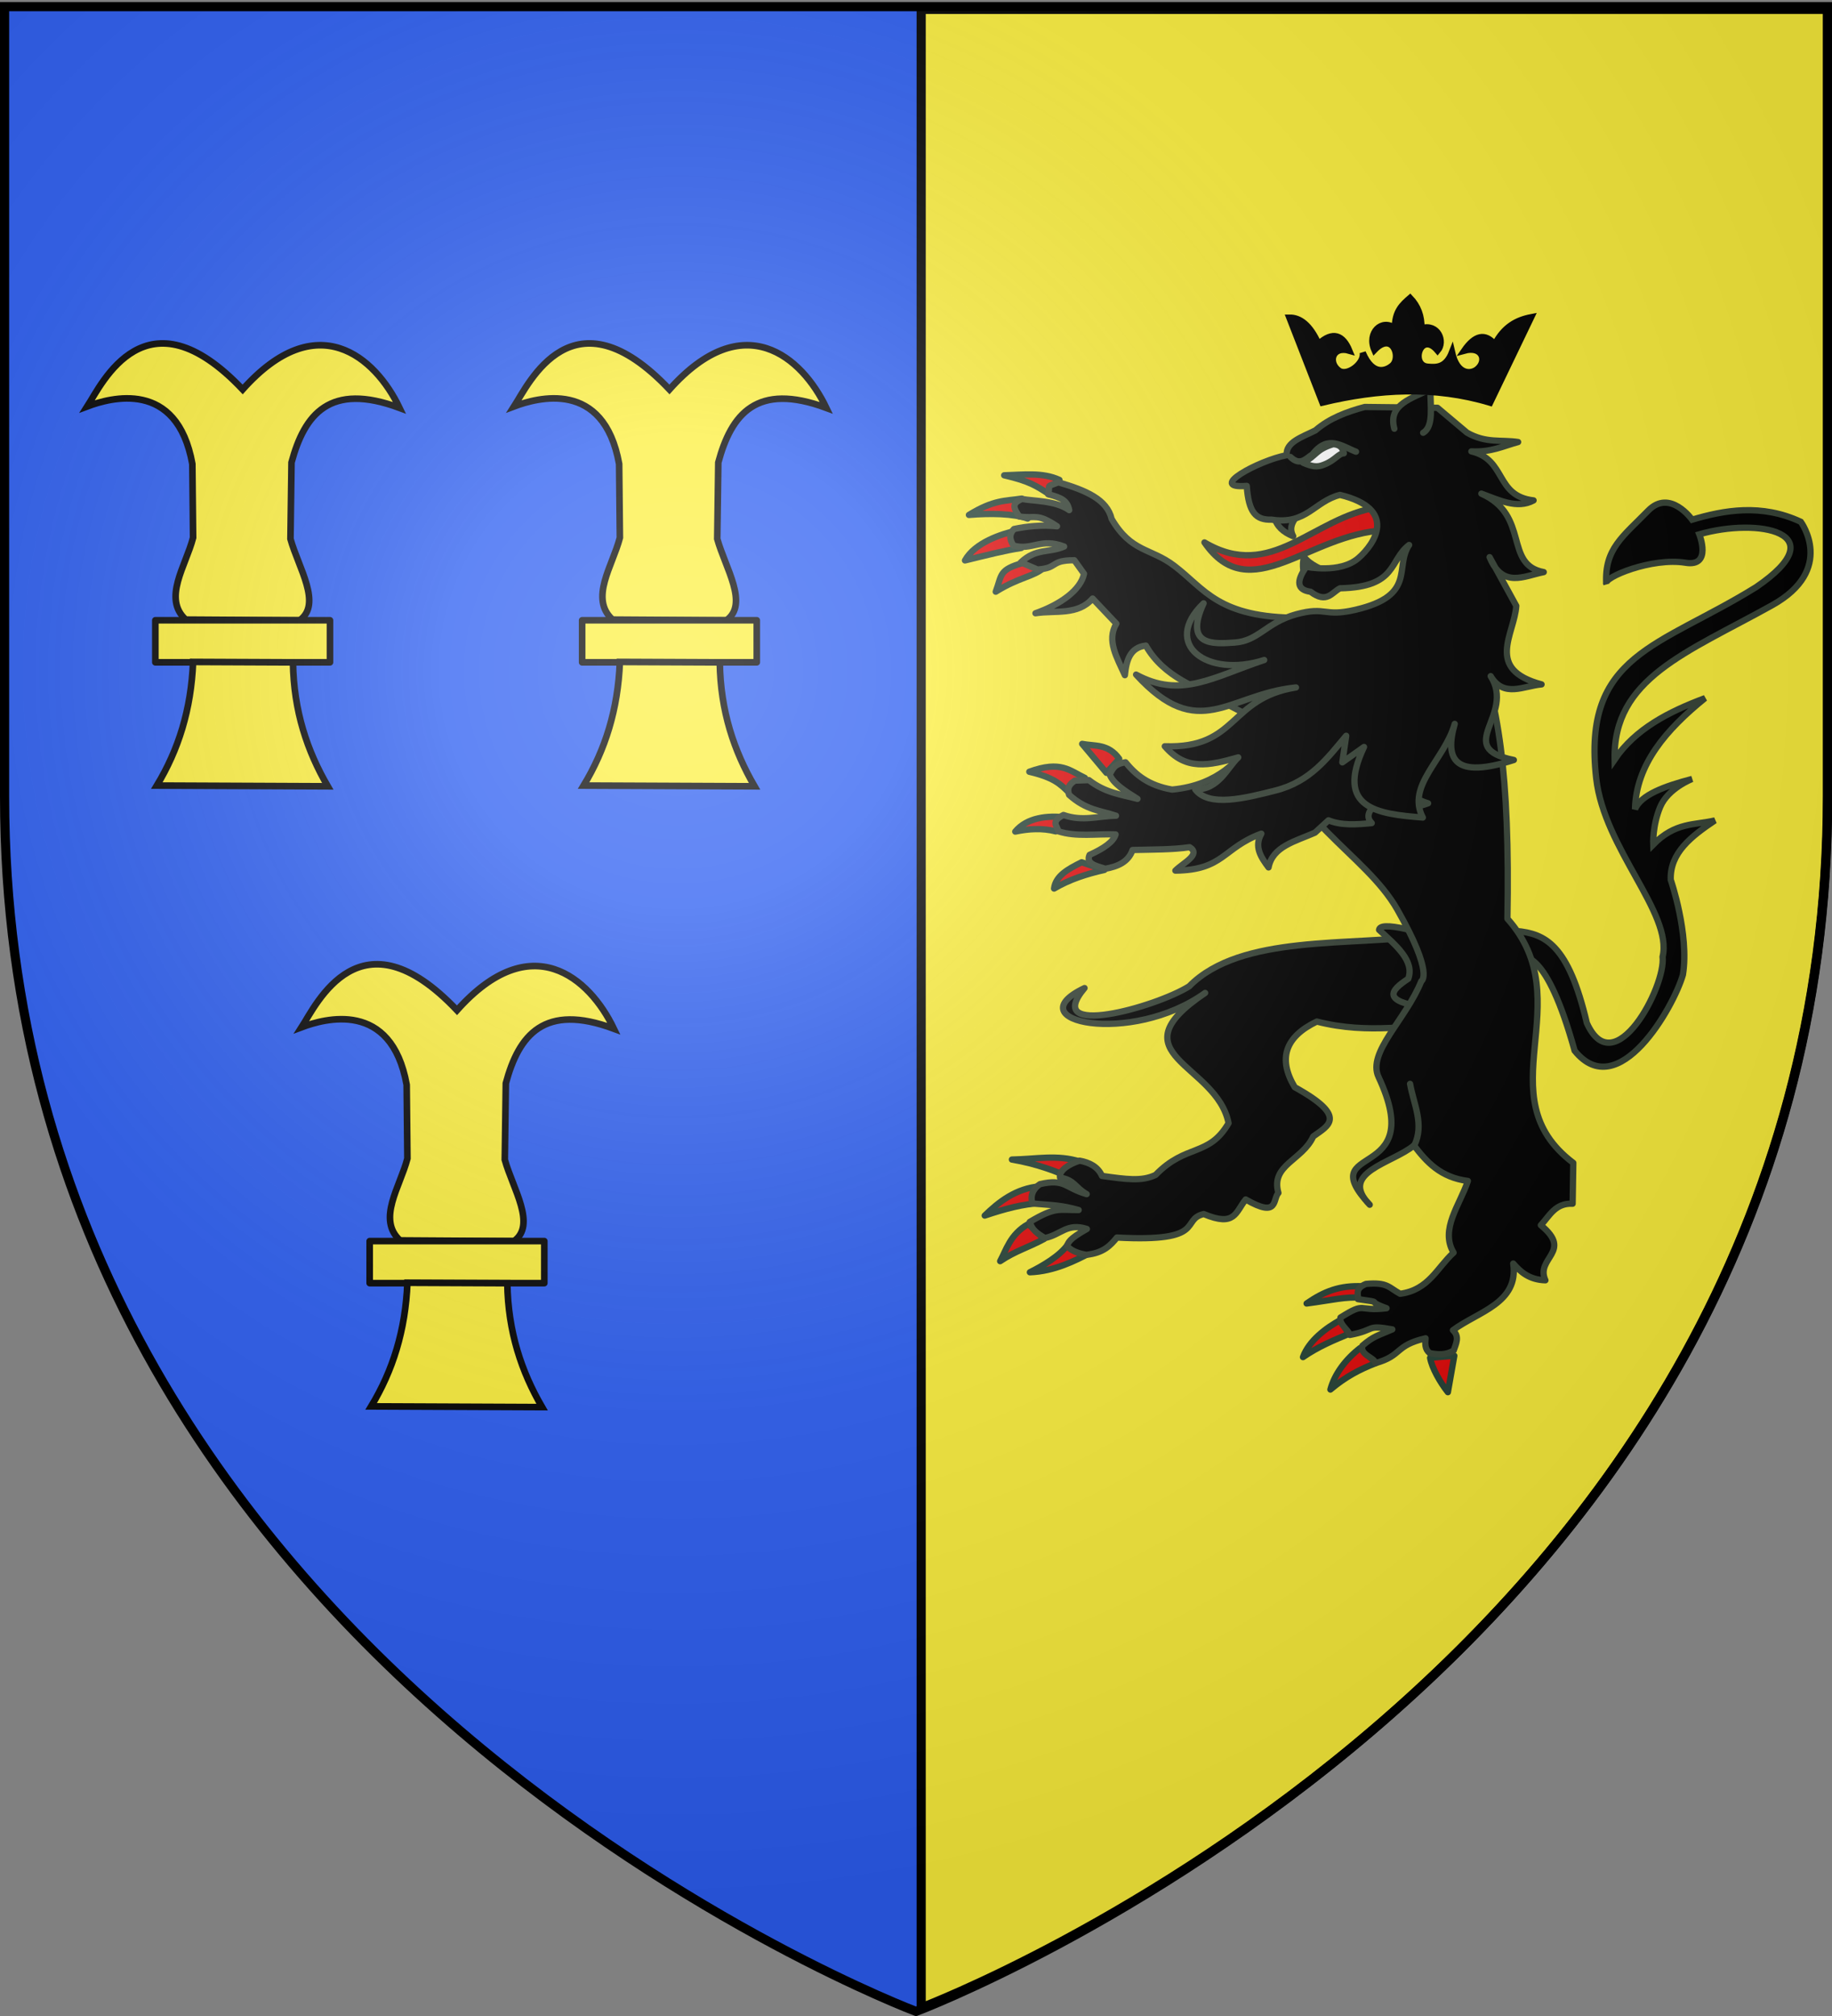 <svg xmlns="http://www.w3.org/2000/svg" xmlns:xlink="http://www.w3.org/1999/xlink" width="600" height="660" version="1.0"><rect width="100%" height="100%" fill="#808080" stroke="none"/><desc>Flag of Canton of Valais (Wallis)</desc><defs><radialGradient xlink:href="#b" id="c" cx="221.445" cy="226.331" r="300" fx="221.445" fy="226.331" gradientTransform="matrix(1.353 0 0 1.349 -77.63 -85.747)" gradientUnits="userSpaceOnUse"/><linearGradient id="b"><stop offset="0" style="stop-color:white;stop-opacity:.314"/><stop offset=".19" style="stop-color:white;stop-opacity:.251"/><stop offset=".6" style="stop-color:#6b6b6b;stop-opacity:.125"/><stop offset="1" style="stop-color:black;stop-opacity:.125"/></linearGradient></defs><g style="display:inline"><path d="M300 658.5s298.5-112.32 298.5-397.772V2.176H1.5v258.552C1.5 546.18 300 658.5 300 658.5" style="opacity:.99;fill:#2b5df2;fill-opacity:1;fill-rule:evenodd;stroke:none;stroke-width:1px;stroke-linecap:butt;stroke-linejoin:miter;stroke-opacity:1"/><g style="opacity:1"><path d="m143.419 207.511 51.692.335c10.301-7.421-.516-23.785-4.167-36.93l.475-34.646c5.9-21.877 17.349-36.507 49.007-24.751-11.087-23.164-37.45-46.09-71.16-8.362-43.811-46.23-63.805-2.706-70.49 7.693 10.422-3.91 40.703-12.505 47.664 26.088l.336 33.447c-3.353 12.9-13.881 27.48-3.357 37.126z" style="fill:#fcef3c;fill-opacity:1;fill-rule:evenodd;stroke:#000;stroke-width:3;stroke-linecap:butt;stroke-linejoin:miter;marker:none;marker-start:none;marker-mid:none;marker-end:none;stroke-miterlimit:4;stroke-dasharray:none;stroke-dashoffset:0;stroke-opacity:1;visibility:visible;display:inline;overflow:visible" transform="matrix(.722 0 0 .722 -42.734 53.02)"/><path d="M129.657 207.824h79.217v19.065h-79.217z" style="fill:#fcef3c;fill-opacity:1;stroke:#000;stroke-width:3;stroke-linecap:butt;stroke-linejoin:round;stroke-miterlimit:4;stroke-dasharray:none;stroke-opacity:1" transform="matrix(.722 0 0 .722 -42.734 53.02)"/><path d="m146.776 226.715 45.314.196c.328 22.17 6.518 40.25 15.777 56.19l-77.539-.334c9.822-16.247 15.575-34.454 16.448-56.052z" style="fill:#fcef3c;fill-opacity:1;fill-rule:evenodd;stroke:#000;stroke-width:3;stroke-linecap:butt;stroke-linejoin:miter;marker:none;marker-start:none;marker-mid:none;marker-end:none;stroke-miterlimit:4;stroke-dasharray:none;stroke-dashoffset:0;stroke-opacity:1;visibility:visible;display:inline;overflow:visible" transform="matrix(.722 0 0 .722 -42.734 53.02)"/></g><g style="opacity:1;display:inline"><path d="m143.419 207.511 51.692.335c10.301-7.421-.516-23.785-4.167-36.93l.475-34.646c5.9-21.877 17.349-36.507 49.007-24.751-11.087-23.164-37.45-46.09-71.16-8.362-43.811-46.23-63.805-2.706-70.49 7.693 10.422-3.91 40.703-12.505 47.664 26.088l.336 33.447c-3.353 12.9-13.881 27.48-3.357 37.126z" style="fill:#fcef3c;fill-opacity:1;fill-rule:evenodd;stroke:#000;stroke-width:3;stroke-linecap:butt;stroke-linejoin:miter;marker:none;marker-start:none;marker-mid:none;marker-end:none;stroke-miterlimit:4;stroke-dasharray:none;stroke-dashoffset:0;stroke-opacity:1;visibility:visible;display:inline;overflow:visible" transform="matrix(.722 0 0 .722 97.043 53.02)"/><path d="M129.657 207.824h79.217v19.065h-79.217z" style="fill:#fcef3c;fill-opacity:1;stroke:#000;stroke-width:3;stroke-linecap:butt;stroke-linejoin:round;stroke-miterlimit:4;stroke-dasharray:none;stroke-opacity:1" transform="matrix(.722 0 0 .722 97.043 53.02)"/><path d="m146.776 226.715 45.314.196c.328 22.17 6.518 40.25 15.777 56.19l-77.539-.334c9.822-16.247 15.575-34.454 16.448-56.052z" style="fill:#fcef3c;fill-opacity:1;fill-rule:evenodd;stroke:#000;stroke-width:3;stroke-linecap:butt;stroke-linejoin:miter;marker:none;marker-start:none;marker-mid:none;marker-end:none;stroke-miterlimit:4;stroke-dasharray:none;stroke-dashoffset:0;stroke-opacity:1;visibility:visible;display:inline;overflow:visible" transform="matrix(.722 0 0 .722 97.043 53.02)"/></g><g style="opacity:1;display:inline"><path d="m143.419 207.511 51.692.335c10.301-7.421-.516-23.785-4.167-36.93l.475-34.646c5.9-21.877 17.349-36.507 49.007-24.751-11.087-23.164-37.45-46.09-71.16-8.362-43.811-46.23-63.805-2.706-70.49 7.693 10.422-3.91 40.703-12.505 47.664 26.088l.336 33.447c-3.353 12.9-13.881 27.48-3.357 37.126z" style="fill:#fcef3c;fill-opacity:1;fill-rule:evenodd;stroke:#000;stroke-width:3;stroke-linecap:butt;stroke-linejoin:miter;marker:none;marker-start:none;marker-mid:none;marker-end:none;stroke-miterlimit:4;stroke-dasharray:none;stroke-dashoffset:0;stroke-opacity:1;visibility:visible;display:inline;overflow:visible" transform="matrix(.722 0 0 .722 27.46 256.264)"/><path d="M129.657 207.824h79.217v19.065h-79.217z" style="fill:#fcef3c;fill-opacity:1;stroke:#000;stroke-width:3;stroke-linecap:butt;stroke-linejoin:round;stroke-miterlimit:4;stroke-dasharray:none;stroke-opacity:1" transform="matrix(.722 0 0 .722 27.46 256.264)"/><path d="m146.776 226.715 45.314.196c.328 22.17 6.518 40.25 15.777 56.19l-77.539-.334c9.822-16.247 15.575-34.454 16.448-56.052z" style="fill:#fcef3c;fill-opacity:1;fill-rule:evenodd;stroke:#000;stroke-width:3;stroke-linecap:butt;stroke-linejoin:miter;marker:none;marker-start:none;marker-mid:none;marker-end:none;stroke-miterlimit:4;stroke-dasharray:none;stroke-dashoffset:0;stroke-opacity:1;visibility:visible;display:inline;overflow:visible" transform="matrix(.722 0 0 .722 27.46 256.264)"/></g></g><g style="fill:#fcef3c;display:inline"><path d="M199.384 178.518V437.08c0 284.76 296.936 397.145 298.375 397.688v-656.25z" style="fill:#fcef3c;fill-opacity:1;fill-rule:evenodd;stroke:#000;stroke-width:3.012;stroke-linecap:butt;stroke-linejoin:miter;stroke-miterlimit:4;stroke-dasharray:none;stroke-opacity:1;display:inline" transform="matrix(-.995 0 0 .997 796.965 -174.906)"/></g><path d="M497.263 313.328c1.572-.232 9.088-3.075 18.44 30.645 14.297 17.725 32.453-14.292 35.477-24.876 2.138-13.338-3.996-31.074-3.996-31.074-.32-8.848 6.804-14.26 14.465-19.423-6.623 1.56-12.973.514-20.204 7.897 0 0-.28-6.19 2.288-12.325s10.453-9.152 10.453-9.152c-9.017 2.364-16.755 5.161-18.71 9.91.368-14.76 10.239-26.08 22.943-36.375-11.948 4.467-22.83 10.076-29.611 20.082-.584-26.59 23.624-34.933 51.569-50.487 20.973-11.674 9.411-27.32 9.411-27.32-12.953-6.062-25.186-3.795-35.598-.7 0 0-7.263-10.254-14.408-2.941-8.287 8.482-14.339 12.46-13.722 23.939-1.107-2.072 14.991-8.716 25.956-6.898 8.826 1.463 4.527-9.304 4.527-9.304 19.064-5.528 45.048-.752 18.62 17.273-31.742 19.705-57.039 21.876-52.39 62.629 2.641 23.146 25.071 44.142 21.748 58.396 1.095 9.773-15.83 41.666-24.816 21.683-6.046-25.74-13.607-29.243-23.206-30.143z" style="fill:#000;fill-opacity:1;fill-rule:evenodd;stroke:#364236;stroke-width:2.061;stroke-linecap:butt;stroke-linejoin:miter;stroke-miterlimit:4;stroke-dasharray:none;stroke-opacity:1;display:inline"/><path d="M333.485 173.57c-5.634 1.22-14.225 4.096-17.446 9.906 7.377-1.792 13.226-3.303 18.429-4.075zM334.631 163.229c-5.354.839-9.057.293-17.301 5.351 7.144-.605 14.68-.428 19.236 1.18zM346.975 157.116c-5.498-2.57-11.89-1.678-18.095-1.508 8.292 1.912 10.484 3.438 14.952 6.325zM335.144 184.256c-8.101 2.276-6.942 3.896-9.032 9.457 7.741-4.833 12.486-4.882 15.772-7.877z" style="fill:#e20909;fill-opacity:1;fill-rule:evenodd;stroke:#264236;stroke-width:2.061;stroke-linecap:round;stroke-linejoin:round;stroke-miterlimit:4;stroke-dasharray:none;stroke-opacity:1"/><path d="M364.072 169.888c6.44 10.972 12.722 9.444 20.465 15.303 10.104 7.645 14.352 17.061 40.987 17.061l-7.293 36.837-21.073-10.961c-4.266-3.032-15.777-6.03-21.882-16.776-5.184.621-6.383 4.835-6.865 9.695-2.524-5.667-6.111-11.362-2.785-16.876l-7.783-8.218c-4.874 5.639-12.279 3.794-18.714 4.816 8.275-2.908 14.842-7.674 15.902-12.927l-3.172-4.424c-8.067-.008-5.113 2.563-12.073 3.033l-5.444-2.35c4.995-4.721 9.323-3.034 14.17-5.169-7.673-2.967-10.43 1.393-16.584-.312-1.434-2.225-1.361-3.817.162-5.431 4.253-.91 9.302-1.388 14.098-.902-6.785-4.47-6.81-2.39-12.354-3.193-1.8-2.654-2.74-4.295.913-5.735 3.658.71 10.997.474 15.428 3.644-.582-3.078-2.515-4.092-6.895-5.189.865-3.408-1.118-2.168 3.364-3.91 9.017 2.626 15.934 5.584 17.428 11.984" style="fill:#000;fill-opacity:1;fill-rule:evenodd;stroke:#364236;stroke-width:2.061;stroke-linecap:round;stroke-linejoin:round;stroke-miterlimit:4;stroke-dasharray:none;stroke-opacity:1"/><path d="M349.747 407.399c-2.61 3.767-8.318 7.051-12.444 9.115 7.969-.287 14.886-3.806 19.885-6.434zM336.801 400.723c-5.992 3.316-7.333 8.735-9.243 12.158 5.072-3.417 9.22-4.449 14.39-7.275zM340.74 388.376c-8.072.596-13.812 5.284-18.233 9.58 6.656-2.223 12.473-3.797 18.78-4.154 4.31-1.905-.746-4.897-.548-5.426M353.777 380.315c-7.419-2.44-14.617-.81-22.369-.699 8.226 1.384 14.7 3.875 20.762 6.627z" style="fill:#e20909;fill-opacity:1;fill-rule:evenodd;stroke:#264236;stroke-width:2.061;stroke-linecap:round;stroke-linejoin:round;stroke-miterlimit:4;stroke-dasharray:none;stroke-opacity:1"/><path d="M467.407 306.243c-25.148 3.618-60.99-.533-77.931 16.646-10.974 6.901-48.29 17.262-34.282.588-22.853 10.911 15.204 19.04 39.503 1.593-30.195 20.253 3.858 23.092 7.67 42.625-6.469 11.157-13.927 6.64-23.893 16.953-4.588 2.197-9.606 1.419-17.569.321-1.316-3.052-4.219-4.433-7.319-4.979-3.193.973-6.876 3.117-6.41 5.537 4.853.811 4.781 3.155 8.727 5.405-7.039-1.979-7.092-5.19-15.3-3.263-3.206 2.165-2.963 5.06-2.426 6.345 6.993.585 9.371.545 15.1 2.124-6.509.105-7.351-1.248-16.019 3.899.758 2.631 2.278 3.655 4.941 5.275 5.23-1.04 7.27-5.085 13.762-2.971-6.07 3.42-5.906 4.32-6.53 5.536 1.167 1.359 3.163 2.382 6.333 2.93 5.697-.625 7.945-3.098 10.035-5.656 29.778 1.6 20.668-5.883 28.433-7.694 10.33 4.34 10.412-.625 13.741-4.773 10.911 6.29 8.763-.13 10.718-2.139-2.638-9.183 7.9-10.674 11.406-18.491 4.749-3.475 11.715-6.326-6.056-16.121-5.518-9.23-3.267-16.437 7.232-21.496 17.378 4.452 31.185.765 46.778 1.147z" style="fill:#000;fill-opacity:1;fill-rule:evenodd;stroke:#364236;stroke-width:2.061;stroke-linecap:round;stroke-linejoin:round;stroke-miterlimit:4;stroke-dasharray:none;stroke-opacity:1"/><path d="M451.666 304.423c5.543 5.096 11.662 10.134 9.563 16-5.8 3.802-8.958 7.38 5.785 9.441l5.67-13.376-11.569-12.193c-6.765-1.557-9.273-1.23-9.45.128" style="fill:#000;fill-opacity:1;fill-rule:evenodd;stroke:#364236;stroke-width:2.061;stroke-linecap:round;stroke-linejoin:round;stroke-miterlimit:4;stroke-dasharray:none;stroke-opacity:1"/><path d="M446.43 421.11c-7.638-.386-12.769 1.668-18.499 5.629 8.804-1.156 12.325-2.268 18.323-1.895zM439.205 432.048c-4.934 2.637-10.575 6.943-12.463 12.245 5.036-3.476 10.235-5.602 14.92-7.555zM445.45 441.329c-4.772 3.698-8.34 8.46-9.727 13.577 5.03-4.212 9.462-6.548 14.985-8.691zM468.375 444.522c.579 3.304 3.273 8.02 5.823 11.257l2.107-11.934z" style="fill:#e20909;fill-opacity:1;fill-rule:evenodd;stroke:#264236;stroke-width:2.061;stroke-linecap:round;stroke-linejoin:round;stroke-miterlimit:4;stroke-dasharray:none;stroke-opacity:1"/><path d="M413.193 237.315c8.31 31.297 33.833 41.774 44.475 60.516 12.159 21.412 7.825 23.38 7.825 23.38-5.078 12.628-17.78 23.32-14.01 31.364 16.464 35.12-21.945 21.143-2.887 41.834-10.4-10.62 7.453-13.533 14.493-19.418 4.144 5.443 8.73 10.488 17.662 11.635-2.627 7.858-9.237 15.853-4.686 23.465-5.408 4.872-8.086 12.205-17.501 13.467-3.731-2.011-4.072-3.875-11.195-3.22-3.843 1.55-2.388 3.539-2.647 4.966 9.235 1.296 1.895.3 9.388 2.988-9.721 1.19-6.48-2.353-15.085 3.042-.553 2.181 2.644 4.073 3.075 5.708 8.816-1.683 5.014-3.4 13.896-1.826-4.816 2.12-5.977 2.086-9.79 5.333-.898 3.073 4.045 3.892 4.25 5.726 8.958-2.493 6.178-5.741 16.432-8.142-.13 1.738-.298 3.484 1.325 4.84 2.717.51 5.263.736 7.895-.842.718-2.243 2.057-4.508-.252-6.647 8.273-6.135 21.626-8.845 19.744-21.824 2.471 2.848 5.328 5.318 10.536 5.48-3.373-7.39 9.178-9.3-1.495-18.032 2.853-3.073 4.729-7.299 10.411-7.036l.223-13.362c-29.19-22.024 2.697-52.719-21.578-79.944.856-47.16-2.934-71.708-11.37-91.98z" style="fill:#000;fill-opacity:1;fill-rule:evenodd;stroke:#364236;stroke-width:2.061;stroke-linecap:round;stroke-linejoin:round;stroke-miterlimit:4;stroke-dasharray:none;stroke-opacity:1"/><path d="M366.55 248.417c-3.603-5.015-7.982-4.07-12.132-4.883l7.952 9.478zM355.32 254.672c-4.956-2.332-7.838-5.814-18.208-2.015 7.923 1.865 10.151 3.926 13.234 7.089zM349.06 267.613c-6.02-.709-12.723.011-16.556 4.634 4.393-.912 8.81-1.212 13.286-.07zM354.243 282.292c-4.3 2.158-8.51 4.365-9.025 8.606 5.03-2.99 10.652-4.78 16.501-6.108z" style="fill:#e20909;fill-opacity:1;fill-rule:evenodd;stroke:#264236;stroke-width:2.061;stroke-linecap:round;stroke-linejoin:round;stroke-miterlimit:4;stroke-dasharray:none;stroke-opacity:1"/><path d="M368.612 249.558c-3.954.589-4.154 2.397-5.188 3.935 1.055 2.988 5.094 5.509 9.112 8.033-5.279-1.414-10.52-1.935-15.911-6.13l-4.578.157c-2.55 1.618-2.365 3.142-1.913 4.657 5.622 5.074 10.35 5.151 15.368 6.844-5.7.06-10.957 1.981-17.2-.243-4.424 2.196-1.91 3.647-1.694 5.344 5.886 1.925 12.489.76 18.76 1.025-.65 2.354-3.786 4.568-8.515 6.692-1.326 2.875 2.128 3.618 5.15 4.553 4.043-.754 7.534-2.176 8.92-6.15 6.436-.166 13.222-.095 18.68-.92 3.907 2.37-2.073 5.08-4.654 7.672 15.864-.163 15.543-7.464 28.16-12.096-2.44 4.266-.16 7.679 2.358 11.048 1.309-6.865 8.735-8.526 15.202-11.374l4.42-4.047c4.143 1.715 9.115 1.411 14.17.905-2.588-2.601-.255-5.37 4.252-8.215 6.73 3.686 10.698 3.071 14.205 1.738-14.65-4.339-4.143-17.674-4.537-27.11l-22.04-15.937-39.949 32.256c-3.864 2.828-9.298 5.551-17.317 6.299-7.767-1.33-11.925-4.88-15.26-8.936M427.11 189.52c-.026-2.4-.783-3.981-.05-7.233 2.236 2.883 5.598 3.806 8.491 5.544" style="fill:#000;fill-opacity:1;fill-rule:evenodd;stroke:#364236;stroke-width:2.061;stroke-linecap:round;stroke-linejoin:round;stroke-miterlimit:4;stroke-dasharray:none;stroke-opacity:1"/><path d="M451.146 166.102c-21.395 3.365-34.674 24.506-56.67 11.48 14.916 21.652 34.037-2.784 59.025-3.984z" style="fill:#e20909;fill-opacity:1;fill-rule:evenodd;stroke:#364236;stroke-width:2.061;stroke-linecap:round;stroke-linejoin:round;stroke-miterlimit:4;stroke-dasharray:none;stroke-opacity:1"/><path d="M417.374 169.337c.715 2.897 2.876 4.902 6.162 6.211-1.972-3.536.977-6.015 2.625-8.774" style="fill:#000;fill-opacity:1;fill-rule:evenodd;stroke:#364236;stroke-width:2.061;stroke-linecap:round;stroke-linejoin:round;stroke-miterlimit:4;stroke-dasharray:none;stroke-opacity:1"/><path d="m440.893 240.882-1.26 8.702 7.096-5.042c-9.566 20.213 4.489 21.942 19.266 23.105-5.504-10.454 7.108-18.883 10.442-30.657-3.345 11.613-.192 18.14 19.364 11.818-20.168-4.064.65-14.556-7.586-27.453 4.269 7.23 10.827 3.182 16.66 2.702-18.643-4.984-8.882-16.378-8.278-25.705l-8.739-15.956c4.301 10.348 11.286 6.165 17.732 4.902-13.207-2.451-4.395-18.567-20.429-25.688 5.833 2.134 11.748 5.12 17.097 2.213-12.689-1.459-8.764-13.323-20.362-16.045 6.542.328 10.484-1.775 15.299-3.061-5.54-.846-10.567.484-16.75-3.087l-9.654-8.128-23.819-.265c-5.909 1.578-11.536 3.677-16.147 7.657-4.295 2.185-9.797 3.825-9.41 8.12-9.158 1.716-26.458 11.104-13.093 10.063.621 8.795 2.997 11.199 8.133 11.048 11.527 1.75 13.95-5.963 22.396-8.103 19.004 4.597 11.506 16.003 5.998 20.73-5.987 5.137-17.018 2.8-17.018 2.8q-5.189 7.276 1.378 8.175c5.376 4.037 6.931.232 9.677-1.131 18.86-.377 15.97-9.113 22.618-14.182-4.936 7.32 2.59 16.54-17.639 21.233-10.445 2.428-9.407-1.236-19.272 1.442s-12.344 8.719-20.187 9.27c-7.01.491-16.7 1.228-10.214-12.845-13.927 13.397 1.177 24.574 19.85 18.561-16.779 5.573-27.187 12.758-41.965 4.775 20.67 22.561 30.086 6.455 52.373 4.208-22.085 3.504-18.922 20.061-42.966 19.26 6.931 8.07 14.34 6.366 24.062 3.635-3.563 3.307-6.386 10.684-14.103 10.467 4.455 5.903 16.199 2.939 26.329.366 11.525-2.928 17.1-10.787 23.12-17.904" style="fill:#000;fill-opacity:1;fill-rule:evenodd;stroke:#364236;stroke-width:2.061;stroke-linecap:round;stroke-linejoin:round;stroke-miterlimit:4;stroke-dasharray:none;stroke-opacity:1"/><path d="M456.663 140.352c-2.221-8.108 5.936-9.882 11.84-13.032-.16 5.39 1.234 12.232-2.41 14.364M422.642 149.612c3.202 3.087 5.062.483 7.216-.874 5.121-6.593 9.62-2.616 14.251-.86" style="fill:#000;fill-opacity:1;fill-rule:evenodd;stroke:#364236;stroke-width:2.061;stroke-linecap:round;stroke-linejoin:round;stroke-miterlimit:4;stroke-dasharray:none;stroke-opacity:1"/><path d="M426.788 151.505c2.825 1.207 4.479 1.595 6.791.633 3.777-1.448 4.704-3.667 6.543-3.727-.339-1.43-.832-2.78-3.445-3.01-5.815 1.79-5.318 3.632-9.889 6.104" style="fill:#fff;fill-opacity:1;fill-rule:evenodd;stroke:#364236;stroke-width:2.061;stroke-linecap:round;stroke-linejoin:round;stroke-miterlimit:4;stroke-dasharray:none;stroke-opacity:1"/><path d="M463.173 375.049c3.404-6.872-.174-13.503-1.36-20.217" style="fill:#000;fill-opacity:1;fill-rule:evenodd;stroke:#364236;stroke-width:2.061;stroke-linecap:round;stroke-linejoin:round;stroke-miterlimit:4;stroke-dasharray:none;stroke-opacity:1"/><g style="fill:#000;fill-opacity:1;stroke:#000;stroke-width:7.705;stroke-miterlimit:4;stroke-dasharray:none;stroke-opacity:1"><path d="m190.202 82.603 40.603 104.258c68.615-16.431 137.198-20.521 205.72.142l50.416-104.92c-17.454 3.34-33.321 11.488-44.664 33.342-11.873-14.391-24.438-11.285-37.634 7.792 22.62-6.251 28.477 12.75 15.76 22.832-7.167 5.681-24.174 7.56-30.625-21.016-7.509 19.27-19.37 18.619-29.413 17.795-22.103-1.172-9.357-44.797 11.772-19.707 9.668-11.3.313-33.69-19.9-27.488.491-14.837-4.247-27.188-13.838-37.233-9.5 8.22-18.969 16.478-18.668 37.137-15.856-12.07-34.574 5.38-25.144 26.89 22.305-23.36 33.382 9.168 21.762 19.083-6.062 5.172-23.253 14.4-36.137-16.068 2.646 13.142-18.847 29.419-29.036 22.21-13.767-9.74-8.418-30.596 12.76-24.385-7.971-19.47-20.409-24.493-37.894-8.419-10.568-23.71-23.04-32.45-35.84-32.245z" style="fill:#000;fill-opacity:1;fill-rule:evenodd;stroke:#000;stroke-width:7.705;stroke-linecap:butt;stroke-linejoin:miter;stroke-miterlimit:4;stroke-dasharray:none;stroke-opacity:1;display:inline" transform="matrix(.267 0 0 .267 371.477 81.923)"/></g><path d="M300 658.5s298.5-112.32 298.5-397.772V2.176H1.5v258.552C1.5 546.18 300 658.5 300 658.5" style="opacity:1;fill:url(#c);fill-opacity:1;fill-rule:evenodd;stroke:none;stroke-width:1px;stroke-linecap:butt;stroke-linejoin:miter;stroke-opacity:1"/><path d="M300 658.5S1.5 546.18 1.5 260.728V2.176h597v258.552C598.5 546.18 300 658.5 300 658.5z" style="opacity:1;fill:none;fill-opacity:1;fill-rule:evenodd;stroke:#000;stroke-width:3;stroke-linecap:butt;stroke-linejoin:miter;stroke-miterlimit:4;stroke-dasharray:none;stroke-opacity:1"/></svg>